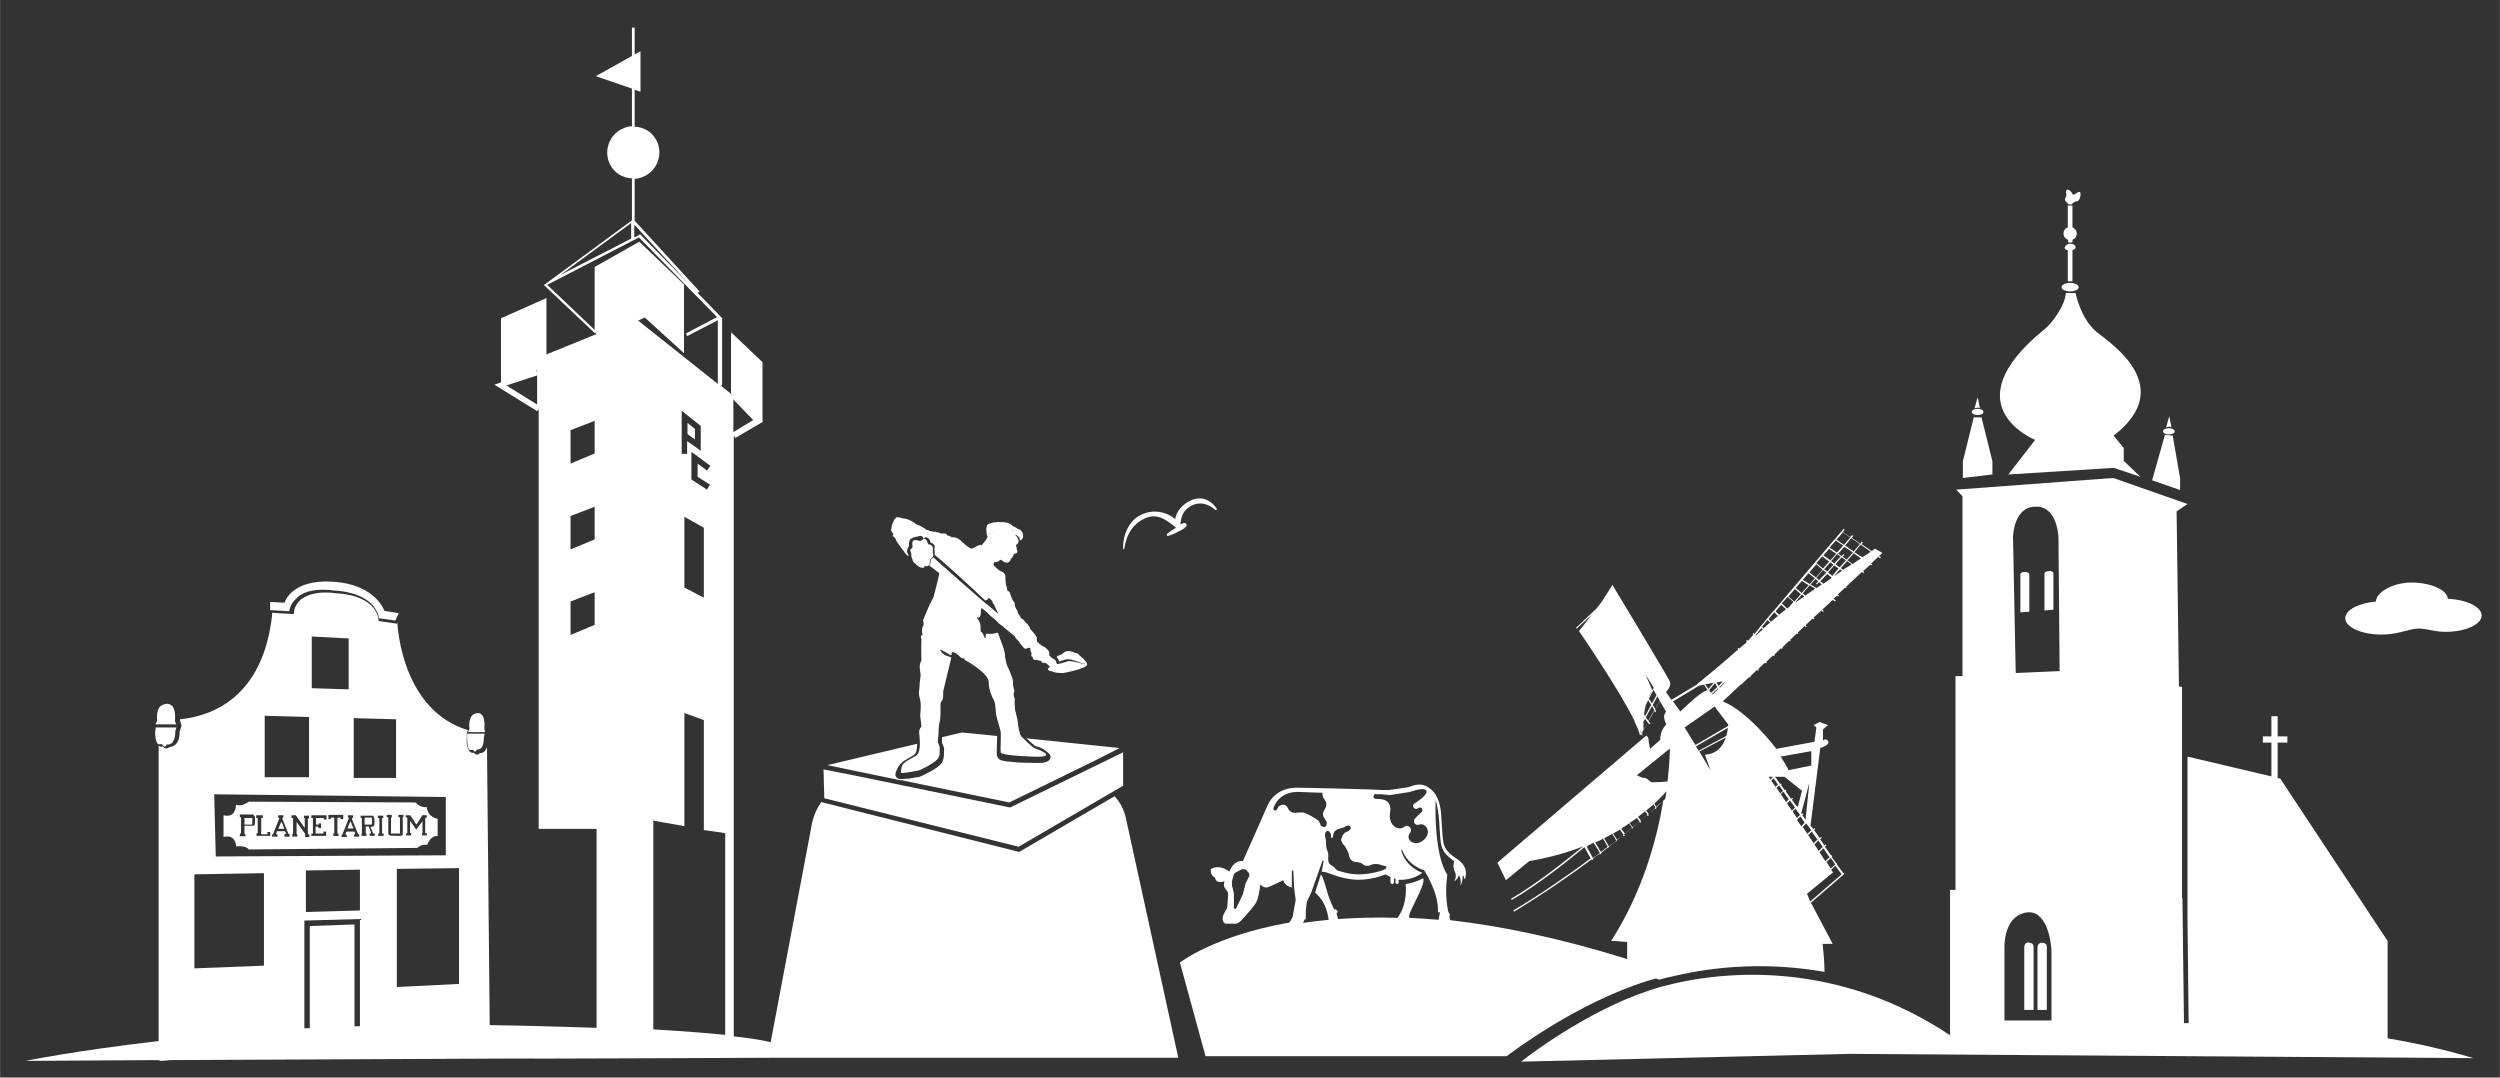 <svg xmlns="http://www.w3.org/2000/svg" id="Laag_1" width="226.9mm" height="97.8mm" viewBox="0 0 643.3 277.3"><rect x="0" y="0" width="643.3" height="277.3" fill="#333333" stroke="none"/><defs><style>      .st0 {        fill: #fff;      }    </style></defs><polygon class="st0" points="178.8 110.4 176.9 108.8 176.9 111.7 178.8 113.1 178.8 110.4"></polygon><path class="st0" d="M45.2,186.6h0c0-.1.1-.1.1-.1l-.3-1h0c0-.1.3-2.5-.6-3.7-.3-.4-.8-.6-1.3-.7,0,0-1,0-1.8.6-.2.2-.4.4-.5.7-.4.7-.5,1.8-.4,3.1h0c0,.1-.4.8-.4.8h0s0,.1,0,.1h5.2Z"></path><path class="st0" d="M39.9,188.2h0c0,1.1.1,2.8.8,3.3,0,0,.3.1.6,0h.3c0-.1.2.2.2.2,0,0,.3.4.5.4.2,0,.4-.1.5-.3v-.2c.1,0,.4,0,.4,0,0,0,.5,0,.9-.3.2-.1.3-.3.5-.7.3-.5.5-1.2.5-2.5h0c0-.1.3-.9.3-.9h-5.4c0-.1,0,0,0,0h0s0,.9,0,.9Z"></path><path class="st0" d="M124.7,188.5h0c0-.1.1-.1.1-.1l-.2-.9h0c0,0,.3-2.3-.5-3.4-.3-.4-.6-.6-1.1-.6,0,0-.9,0-1.5.6-.2.2-.3.4-.4.6-.3.7-.5,1.6-.3,2.9h0c0,.1-.4.8-.4.8h4.4Z"></path><path class="st0" d="M120.2,190h0c0,1,.1,2.6.6,3,0,0,.2.1.5,0h.3c0-.1.2.1.2.1,0,0,.2.3.4.3.2,0,.3-.1.4-.3v-.2c.1,0,.3,0,.3,0,0,0,.4,0,.8-.3.1-.1.3-.3.4-.6.2-.4.4-1.1.4-2.3h0c0-.1.2-.9.2-.9h-4.5c0-.1,0,0,0,0h0s0,.9,0,.9Z"></path><path class="st0" d="M90.8,213.1h.1s-.7-1.7-.7-1.7c0,0-.1.1-.2.3-.2.4-.6,1.4-.6,1.5h1.5s0-.1,0-.1Z"></path><polygon class="st0" points="95.6 212 95.7 212 95.7 210.4 93.9 210.4 93.9 210.6 93.8 210.6 93.8 212.2 95.6 212.2 95.6 212"></polygon><path class="st0" d="M73,213.2h.1c0-.2-.6-1.8-.8-1.7h0c0,.1,0,.1,0,.1l-.7,1.7h1.5s0,0,0-.1Z"></path><polygon class="st0" points="64.8 212.1 64.9 212.1 64.9 210.5 62.9 210.5 62.9 210.6 62.9 210.6 62.9 212.2 64.8 212.2 64.8 212.1"></polygon><path class="st0" d="M60.7,217.8s2.6-.3,3.3.8l43.4-.4s.8-1,2.6-.8c0,0,0,0,0-.1,0,0,0,0,0,0,0,0,0-.3.3-.7.4-.7,1.1-1.5,2.3-1.5h0c0-.1,0-.1,0-.1v-4.3s-2.5-.3-2.8-3c0,0-1.5.3-2.9-1.2l-42.9-.2s-1.8,1.4-3.3.8c0,0,0,0,0,.2,0,0,0,0,0,0,0,0,0,.8-.4,1.5-.4.8-1.2,1.4-2.8,1v.2s0,0,0,0v5.4s2.9-1.1,3.3,2.5ZM109.4,210.6s0,0,0,0c0,0,0,0,0,.1,0,1,0,2.6,0,3.6,0,.3.2,0,.4.1v.6h-1.2c0-.2,0-.4,0-.6,0,0,.1,0,.1,0h0c0-.1,0-.1,0-.1v-3l-1.6,2.2-1.6-2.3v.2h0c0-.1,0,3,0,3h.3c0,0,0,.6,0,.6h-1.3s0-.6,0-.6h.3c0-.1,0-.1,0-.1v-3.9h-.4s0-.6,0-.6c.3,0,.8,0,1.1,0,.3.2,1.3,2,1.6,2.4.1,0,1.4-2.2,1.6-2.4.2-.1.8,0,1.1,0v.6c-.1,0-.3,0-.3.1ZM62.9,212.9v1.7s.2,0,.2,0c0,.2,0,.4,0,.6h-1.4s0-.7,0-.7h.3c0-.1,0-.1,0-.1v-4.1h-.3c0,0,0-.7,0-.7h3.4s.3.3.4.4c.1.3.2,1.7,0,2.3,0,.1-.2.2-.3.2h-2.3c0,.1,0,.1,0,.1ZM66.3,214.7h0c0-.1,0-.1,0-.1v-4.1h-.4s0-.7,0-.7h1.7s0,.7,0,.7h-.4s0,.1,0,.1h0v4.1h1.6c0-.1,0-.2,0-.2v-.4s.7,0,.7,0c0,.1.1.7,0,1,0,0,0,0,0,0h-3.5s0-.7,0-.7h.3ZM70.3,214.6h0c0-.1,0-.1,0-.1l1.6-4h-.3c0,0,0-.7,0-.7h1.3s0,.6,0,.6h-.2s0,.2,0,.2h-.1s1.6,4,1.6,4h.3c0,.1,0,.7,0,.7h-1.3s0-.7,0-.7h.3s0-.1,0-.1h.2s-.4-.6-.4-.6h-2.1s0,.2,0,.2h0s-.2.6-.2.6h.4s0,.6,0,.6h-1.4c0,0,0-.6,0-.6h.3ZM75.4,214.6h0c0-.1,0-.1,0-.1v-4h-.4s0-.7,0-.7h1.1s2.3,3.3,2.3,3.3v-.2h0c0,.1,0-2.4,0-2.4,0,0-.2,0-.2,0,0-.2,0-.4,0-.6h1.3s0,.7,0,.7h-.3s0,.1,0,.1h0s0,4,0,4h.4s0,.7,0,.7h-1.1s0-.8,0-.8l-2.2-3.1v.2h0c0-.1,0,3,0,3,0,0,.2,0,.2,0,0,.2,0,.4,0,.6h-1.3s0-.7,0-.7h.3ZM80.5,214.6h0c0-.1,0-.1,0-.1v-4h-.4s0-.7,0-.7h3.9s0,1.1,0,1.1h-.7s0-.4,0-.4h-2c0,.1,0,.1,0,.1v1.6h.7s0-.1,0-.1h0s0-.2,0-.2h.6s0,1.2,0,1.2h-.6c-.1-.5-.4-.4-.8-.4h0c0,.1,0,.1,0,.1v1.7h2v-.2h0s0-.3,0-.3h.7c0,.2,0,.8,0,1.1,0,0,0,0,0,0h-3.8s0-.6,0-.6h.3ZM88.3,214.2l1.5-3.8h-.3c0,0,0-.6,0-.6h1.3s0,.7,0,.7h-.2s0,.2,0,.2h-.1s1.6,3.9,1.6,3.9c.4,0,.3.4.3.7h-1.3s0-.6,0-.6h.2s0-.1,0-.1h.1s-.2-.6-.2-.6h-2s-.1.1-.2.3c0,.1-.2.4-.1.5h.3s0,.6,0,.6h-1.3s0-.6,0-.6l.3-.2h0c0-.1,0-.1,0-.1ZM88.3,209.8v1s-.7,0-.7,0v-.4s-.8,0-.8,0h0c0,.1,0,.1,0,.1v4h.3c0,0,0,.6,0,.6-.7,0-1.5.3-1.4-.6h.3c0-.1,0-.1,0-.1v-4h-.9s0,.1,0,.1h0v.3s-.6,0-.6,0v-1.1s3.8,0,3.8,0ZM93.1,214.5h0c0-.1,0-.1,0-.1v-3.9h-.3c0,0,0-.6,0-.6h3.1s.3.3.3.4c.2.3.2,1.8,0,2.3,0,0,0,0,0,0-.3.2-.8,0-.8.3h0c0,0,0,0,0,.1l.6,1.5h.4s0,.6,0,.6h-1.3c0,0,0-.6,0-.6h.3c0,0,0-.1,0-.2h.1c-.2-.3-.5-1.6-.7-1.6-.2,0-.5,0-.7,0h0c0,.1,0,.1,0,.1v1.7s.2,0,.2,0c0,.2,0,.4,0,.6h-1.3s0-.6,0-.6h.3ZM97.6,214.5h0c0-.1,0-.1,0-.1v-3.9h-.4s0-.6,0-.6h1.4s0,.6,0,.6h-.3s0,.1,0,.1h0s0,3.9,0,3.9h.4s0,.6,0,.6h-1.4s0-.6,0-.6h.3ZM100.8,209.8v.6s-.2,0-.2,0h0c0,.1,0,.1,0,.1v4h2.3v-.2h0v-4h-.4s0-.6,0-.6h1.3s0,.6,0,.6h-.2c0,.1,0,.2,0,.2h0c0,1.3.1,2.8,0,4,0,.1,0,.2,0,.3-.1.2-.3.3-.7.3-.5,0-2.3,0-2.6-.1,0,0-.4-.3-.4-.3v-4.4h-.4s0-.6,0-.6h1.3Z"></path><path class="st0" d="M262,136.2c-.4-.4-1.5-.9-1.5-.9-1-1.2-3.2-.9-3.2-.9-.6-.2-.8,0-.8,0-1-.1-2.3.5-2.3.5-.6.5-.4,2.2-.2,3.1.6-.6,1.7-1.3,2.6-1.4,1.3,0,2.6-.2,3.1-.2.5,0,2.1.1,3.4,2.2.7-1.7-1-2.5-1-2.5Z"></path><path class="st0" d="M272.5,170.8s-.2,0,0,0h0Z"></path><path class="st0" d="M229.7,138c.6.2.8.8.8.8,0,.5,2.1,3.1,2.1,3.1.4.7.9,1.1,1.2,1.2,0-.3-.2-.6-.3-.8-.3-.4.1-1.4.3-1.6s0-.8.2-1.4c0-.6.9-.9,1.1-1,.3-.1,1.3-.3,1.7-.4.8,0,.8.8.8.8,0,0-.5.4-.8.5-.3.1-.8-.2-.8-.2,0,0,.2,0-.6,0-.8,0-.7,1-.6,1.5s-.3.7-.3.7c-.4.2-.3.5-.2.7,0,.2.2.6.2.6,0,.3,0,.5,0,.7,0,0,0,0,0,0,0,.2.3.7.3.7-.1.6.7,1.1,1.2,1.6.5.5,1.2.6,1.2.6.9.2.7-.5.7-.6,0,0,0,0,.1.1.5.3,1-.1,1-.1h0c.3-.5.3-1,.3-1.3,0-.2.1-.2.3-.4.2-.2.3-.4.4-.5.1-.2.3-.6,0-1.3,0,0,.3-1.3-.4-1.7-.7-.4-.8-.2-.8-.2,0,0-.3-1.8-1.3-1.4,0,0,.5-.7,1.2-.3.7.4.7,1.2.7,1.2,0,0,1.2.3,1.1,1.1s0,1,0,1.3c.1.5,0,.6,0,.8,1.9,1.4,10.5,9.3,13.1,11.8,0-.1,0-.2.4-.2,0,0,.3-.6.5-.5s.8.7.9.9c0,.3,0,.5.3.6,0,0,1.1,2.4,1.2,2.6l-2.7-2.3c-.3,0-12.6-11-14.1-12.3h0c0,0,0,.2-.3.4,0,0-.3.2-.3.3,0,.7-.2,1.2-.4,1.4l2.6,2c0,.5-1.5,6.2-1.5,6.2-1.4,2.5-2.7,6-2.7,6,.3.6.1,1.3.1,1.3-.7,1-.2,2.4-.2,2.4-.8.1-.3,1.1-.3,1.1-.1,1.6,0,5.5,0,5.5-.8,1.1-.3,2.8-.2,3.5,0,.7-.3,2.2-.3,3.2,0,1.1-.4,1.3.1,3.1.5,1.8,0,4,.1,4.6.1.6.3,2.6.3,2.6-.9.8-.5,2.3-.5,2.3.5,5.4-1,5.1-1.5,5.5-.7.4-2,1.1-2.6,1.7-.6.6-.7,1.9-.7,2.3,0,.4,3.8-.4,4.4-.5.6,0,4.1-1.9,5-2.9.9-.9.5-2.3.6-2.8.1-.5-.4-1.3-.5-1.6,0-.3.2-2,.2-2.3,0-.3,0-2,.3-3,.3-1,.2-3.8.2-4.2s0-.8.4-1.2c.4-.4.3-2.4.3-2.4l2.1-8.7s-1.3-.5-1.6-.6c-1.1-.6-1.3-1.5-1.3-1.5,1.3.6,2.7,1.6,2.9,1.5,0-.4.2-.8.2-.8.7,0,1.7.8,2,1.2s1.2.5,1.2.5v.3c.1,0,6.2,3.4,6.2,5.7,0,2.3,1.1,4.3,1.4,4.8s.5,3.2.5,3.5c0,.4,1.1,3.9,1.2,4.5s-.1,4.5,0,5.3c.2.8,5.8,1,8,1.1,7.5.4,1.4-2,.8-2.1-.5-.1-3-2.6-3.5-3.1-.5-.5-.9-3.2-.9-3.7s-.7-2.9-.7-3.1c0-.2-.2-2.3-.1-2.5.1-.2-.4-1.7-.3-1.7s.2-.7.2-.8c0-.1-.4-1.2-.3-1.3,0-.1-.1-1.3-.1-1.5s-1.2-3.3-1.4-3.5c-.2-.2-.6-2.5-.6-2.5.1-1-.7-3-.7-3s-1.1-3-1.1-3-.5-.2-.6,0c0,.1-.6.1-.8.2-.2,0-.4,0-.7,0s-.3.2-.3,0c0-.1-.1,0-.5,0-.4,0-.3.7-.2.9,0,.2-.2.2-.3.1,0,0-.3-.5-.3-.6s-.2-.4-.4-.7c-.2-.3-.5-.3-.4-.5s0-1.2,0-1.2c0-1.1-.9-2-.9-2v-.2c.3.1.6,0,.6,0,.5-.3.4-2.1.4-2.1l.2-.3s1.4,1.1,1.5,1.2c0,0,.7.8.9.9s1.7,1.4,1.7,1.5c0,0,.7.7,1.1.9s.5.4.7.6c.2.2,2.6,2.1,2.6,2.1,0,0,.1.5.8,1.1s.3.5.6.8,1,1.2,1,1.2c0,0,.3.1.4.2,0,0,.5-.2.5-.2.1,0,.3-.1.3-.1h.2c0-.1.2.1.2.1,0,.7.2,1,.3,1.2,0,.1,0,.5,0,.5,0,0-.1.3.1.5.1,0,.2,0,.2,0,0,0,0,0,0,.1,0,.3.3.6.3.6.3.3.8.1.8.1.7.3.7.2.7.2.1.1.5.1.5.1,0,.1,0,.3.1.4,0,.1.8,0,1.1.2s1,.9,1,.9l-.4.3c-.5.5.4.8.4.8.5,0,.8.2.8.2,1,.4,2.7.3,2.7.3,7.1-1.4,6-2.4,6-2.4,0-.6-1.9-2.1-1.9-2.1-.4-.7-1.2-.7-1.2-.7-2.1-1-2.9,0-2.9,0-.4.4-1,.6-1,.6,0,0-.6.1-.8.5,0,0,0,0,0,0,.5.5.7,1.2.7,1.2.6-.3,1.7-.8,2.8-.6,1.4.3,2.7.9,3.1,1,.4.1.7.1.8.1.1,0-.2.1-.8,0-.5-.1-1.8-.5-2-.5-.2,0-1.3-.3-1.8-.1-.5.2-2.6.8-2.7.7,0,0-.2-.4-.3-.7-.1-.2,0-.3-.5-.6,0,0,0,0-.1,0,0,0,0,0,0,0h0c-.5-.3-1.1-.9-1.1-.9v-.8c0-.5-1.2-1.4-1.2-1.4-1.4-.6-2-1.5-2-1.5,0-.2,0-.5,0-.5-.1,0,0-.4,0-.4-.2-.7-1.7-2.2-1.7-2.2,0-.4-.5-.9-.5-.9,0-.4-.8-.9-.8-.9-.2-.6-1.2-1.1-1.2-1.1.1-.4-.7-1.2-.7-1.2,0-.5-.2-.8-.2-.8-.3-.2-.6-1.3-.6-1.3.1-.7-.2-.8-.2-.8-.5-.5-1-2.2-1-2.2,0-.5-.7-.7-.7-.7,0-.2-.2-1.1-.2-1.1-.3-.5-.3-2.7-.3-2.7,0-.6-.9-1.1-.9-1.1-.6-.1-1.6-1.1-1.6-1.1-.2-.3-.5-.4-.5-.4v-.9c1.1,0,1.4-.4,1.4-.4.4-.4.6-.2.6-.2,0,0,.6.7,1.4.7s1-1,1-1c0,0,.3-.2.4-.3s0-.2,0-.2c0,0,.2-.2.2-.2,0,0,.2-.6.2-.6.8,0,.8-.3.9-.5,0-.2-.4-1.8-.4-1.8.4,0,.6-.5.7-.8-.1-1.2-1-1.9-1-1.9,1.4.6,1.3,1.2,1.3,1.6,1.1-.3.6-1.3.6-1.3,0,0-.9-.9-2-1.2s-2.2-.4-2.8-.3c-.6,0-2,.2-2.2.3-.1,0-1.3.8-1.9,1.2,0,.2,0,.3,0,.3,0,.6-1.6,2.3-1.6,2.3,0,0-.1-.2-.3-.2-.2,0-2.1,1-2.1,1-.8,0-2.9-2.1-2.9-2.1-1.3-1.1-2.3-.8-2.3-.8-.5-.5-1.2-.5-1.2-.5-.1-.7-1.2-.5-1.2-.5-.4.1-1-.3-1-.3-.4.1-.8-.2-.8-.2-.1.2-1.6-.2-1.6-.2-.3-.3-.7-.2-.7-.2-.4-.5-2.1-1.3-2.1-1.3-.5,0-1.2-.7-1.2-.7-1.8-1.1-2.9-1-2.9-1-.2-.2-1.3-.3-1.3-.3-.5,0-.5.4-.5.4-.4.1-.5.8-.5.8-.4.3-.5,1.5-.5,1.5-.4.9.5,1.6.5,1.6Z"></path><path class="st0" d="M509.5,105.1l-.6-2.9-.8,2.9s.2-.1.8-.2c.4,0,.7.2.7.2Z"></path><path class="st0" d="M508.9,106.8c.8,0,1.5-.3,1.5-.8s-.7-.8-1.5-.8-1.5.3-1.5.8.7.8,1.5.8Z"></path><polygon class="st0" points="512.7 118.7 509.9 107.4 507.9 107.4 505.1 118.7 505.1 123 512.7 122.1 512.7 118.7"></polygon><path class="st0" d="M558.8,110l-.6-2.9-.8,2.9s.2-.1.8-.2c.4,0,.7.2.7.2Z"></path><path class="st0" d="M558.1,111.8c.8,0,1.5-.3,1.5-.8s-.7-.8-1.5-.8-1.5.3-1.5.8.7.8,1.5.8Z"></path><path class="st0" d="M532.7,75c1.2,0,2.2-.5,2.2-1.1s-1-1.1-2.2-1.1-2.2.5-2.2,1.1,1,1.1,2.2,1.1Z"></path><path class="st0" d="M533.3,72.3v-8c.6,0,.9-.5.8-.8-.2-.7-1.1-.8-1.3-.8s-.8,0-1.3.6c-.7.9.6,1.1.6,1.1v8h1.2Z"></path><path class="st0" d="M532.2,61.8v.6h1.1v-.7c.6-.2,1.1-.8,1.1-1.6s-.5-1.3-1.1-1.6v-5.6h-1.2v5.6c-.6.2-1.1.8-1.1,1.6s.5,1.4,1.2,1.6Z"></path><path class="st0" d="M532.4,52.6h.7s.6-.8,1.4-.8,1.5-3.3,0-2.2c-1.5,1-.9.3-1.8-.5-1-.8-1.2.2-1,.7.1.5,0,.7-.3,1.3-.3.6,1.1,1.6,1.1,1.6Z"></path><path class="st0" d="M522.1,242.5c-1.4,0-1.2,1.5-1.2,1.5v15.9h2.4v-16s.2-1.3-1.2-1.3Z"></path><path class="st0" d="M524.3,244v15.9h2.4v-16s.2-1.3-1.2-1.3-1.2,1.5-1.2,1.5Z"></path><path class="st0" d="M521,147.2c-1.4,0-1.1.9-1.1.9v9.5l2.3-.2v-9.4s.2-.8-1.2-.8Z"></path><path class="st0" d="M527.2,147c-1.4,0-1.1.9-1.1.9v9.2l2.3-.2v-9.2s.2-.8-1.2-.8Z"></path><path class="st0" d="M523.7,113.2l-6.9,8.9,27.1-1.7,6.9,2.3h0s0,0,0,0l-4.3-4.1v-3.3l-2.6-3.2c16.2-12.5-.4-23.5-4.3-26.6-4.2-3.4-5.5-10.1-5.5-10.1h-2.5c-.2,3.2-3.5,7.8-5.7,9.5-24,19.6-2.2,28.3-2.2,28.3Z"></path><polygon class="st0" points="561 123.1 559.1 112.1 557.1 111.9 553.8 123.6 561 126.1 561 123.1"></polygon><path class="st0" d="M614.3,242l-27.5-41.6-.7-.2v-9.1h2.5v-1.6h-2.5v-5.2h-1.6v5.2h-2.2v1.6h2.2v8.7l-21.6-5.1v41.3l.3,27.3c-.4,0-.8,0-1.2,0l-.4-32.2h-.1v-54.3l-.8-.2-.6-45,2.8-1.9-19.1-6.7-40.4,3,1.6,1.7v46.3h-1.8v55h-1.4v37.4c-28.4-18.9-57.3-17.1-74.2-12.5-16.7,4.6-33,16.8-36.2,19.3l84.5-2,160.6,1.1c-7-2.1-14.4-3.8-22.1-5.1v-25.1ZM527.9,262.6h-12.1v-18.6s-.4-7.8,5.2-9.1,6.9,7.2,6.9,10.2v17.5ZM518.7,173.3l-.7-35.2c0,0,.2-7.7,5.7-7.7.3,0,1.6-.2,3,.8,1.7,1.2,2.7,3.6,3,6.9l.3,34.6-11.4.5Z"></path><path class="st0" d="M629.9,154.2c0-2.3-4.1-4.2-9.2-4.3-5.1,0-9.3,2.6-9.3,4.9h0c-4.5.4-7.9,2.2-7.9,4.3,0,2.3,4.2,4.2,9.3,4.2,4.1,0,6.3-1.2,8.8-1.5,2.2-.3,4.5.8,7.7.8,5.1,0,9.3-1.9,9.3-4.2,0-2.2-3.8-4.1-8.7-4.3Z"></path><path class="st0" d="M289.3,141.2c.5-3.6,2.3-6.7,5.8-8,3-1.1,5.3.8,7.5,2.6-.8.5-1.6,1-2.3,1.6-.2.2,0,.6.3.5.8-.2,1.7-.6,2.4-1,.8-.4,1.6-.7,2.2-1.4.3-.3.1-.9-.4-.9-.4,0-.8.2-1.1.4.3-1.9.5-3.3,2.3-4.5,2.3-1.6,4.8-1,6.7.7.2.2.5,0,.4-.3-1.5-2.2-3.8-3.3-6.5-2.2-2.1.9-3.9,2.7-4.2,4.9-2.3-2-5.6-2.5-8.4-1.3-3.5,1.4-5.1,5.4-5,8.9,0,.2.3.2.3,0Z"></path><path class="st0" d="M427,252.1c1.3-.4,2.7-.7,4.1-1,0,0,0,0,0,0,10.4-2.4,23.5-3.6,38.4-1,0-2.9-.5-7.2-.5-7.2h2.6l-5.6-10.6,8.6-7.4-.2-.3h-.1c0,.1-1.6-2.1-1.6-2.1h.1c0-.1-.2-.4-.2-.4h-.1c0,0-1.2-1.6-1.2-1.6h.2c0-.1-.2-.4-.2-.4h-.1c0,.1-1.6-2.2-1.6-2.2l.4-.4-.2-.2-.3.3-1.1-1.6.4-.4-.2-.2-.3.3-1.5-2.1.3-.3-.2-.2-.3.3-1.3-1.8h0s.6.8.6.8l2.5-19.9s2.7-.8,2-1.8c-.8-1-1.3,0-1.3,0v-3c0,0,1.3-1.1,1.3-1.1l-2.2-.8-1.5.8.7.6-.5,3.7-9.8,1.8s-7.2-9.6-13.8-12.2h0c0,0,4.7-4.4,4.7-4.4h0c0,.1.3,0,.3,0h-.1c0-.1,1.8-1.8,1.8-1.8h.1c0,.1.3,0,.3,0v-.2c-.1,0,1.7-1.7,1.7-1.7l.2.2.3-.2-.2-.2,1.8-1.7.2.2.3-.2-.2-.2,1.7-1.6.2.2.2-.2v-.2c-.1,0,1.7-1.7,1.7-1.7v.2c.1,0,.4-.2.4-.2v-.2c-.1,0,1.7-1.7,1.7-1.7l.2.2.2-.2-.2-.2,1.8-1.7.2.2.2-.2-.2-.2,1.8-1.7.3.3.2-.2-.3-.3,1.8-1.7.3.2.2-.3-.2-.2,2-1.8.4.4.2-.3-.4-.3,2.7-2.5.6.4.2-.3-.6-.4.9-.8.3.2.2-.3-.3-.2,1.9-1.8.2.2.2-.3h-.2c0-.1,4.1-3.9,4.1-3.9l.4.3.2-.3-.3-.2,1.9-1.7.3.2.2-.3-.3-.2,1.8-1.7.5.4.2-.3-.5-.3.9-.8-1.9-1.1s-.3.2-.9.6l-2.6-1.8.4-.4-.3-.2-.4.5-2.2-1.5.4-.5-.3-.2-.5.5-1.9-1.3.5-.6-.3-.2-.5.6h0s-.2.2-.2.2h0s-1.6,1.9-1.6,1.9h0c0,0-.2.2-.2.2h0s-15.5,18.2-15.5,18.2h0s-.2.2-.2.2h0s-1.6,1.9-1.6,1.9h0c0,0,0,0,0,0l-1.4,1.7h0s-.2.2-.2.2h0c0,0-1.5,1.9-1.5,1.9l-.2-.2-.3.2.2.2-1.4,1.6-.2-.2-.3.2.2.3-.4.4c-.5.4-1,.8-1.5,1.3l-.2-.2-.3.2.2.2c-4.3,3.8-8.9,7.6-10.9,9.2l-6.3,3.8-1.4-2s1.5-1.5,1-2.7-14.8-24.9-14.8-24.9c0,0-2.2,3.6-2.7,4.3-.1.2-.7.9-1.4,1.8l-5.3,5,.2.2,3.9-3.6c-1.6,2.1-3.3,4.2-3.3,4.2,0,0,10.2,14.8,14.3,23.1h0s0,.2,0,.2c.6,1.2,1,2.2,1.3,3.1v.2c-.1,0,.2.2.2.2l.2-.3.3.5s0-.4,0-1l1.4-2.5.4.5.3-.2-.5-.6,1.5-2.7.2.4.3-.2-.3-.5,1.2-2.2,1.6,2.7s-.6.9-.5,1.4c0,.5.4,1.7.6,1.9,0,0-1.6,1.4-1.6,4l-2.6,2.3s-.4-1.7-.4-2.4-.6-1-.6-1l-38.3,32.7,2.2,4.5,6-4.9c5.2-.9,9.8-2.2,13.9-3.8-3.8,3.1-11.9,9.6-18.6,13.5l.2.3c6.8-3.9,15-10.5,18.7-13.6l1.6,2.9c-5.9,4.4-12.7,9.1-19.9,13.4l.2.3c7.3-4.4,14.1-9.1,19.9-13.4v.2c0,0,.4-.2.4-.2v-.2c.5-.5,1.1-.9,1.7-1.3v.2c.1,0,.4-.2.4-.2v-.2c.5-.4,1-.9,1.6-1.3h0c0,.1.3,0,.3,0v-.2c.6-.5,1.2-1,1.8-1.5h0c0,.1.3,0,.3,0v-.2c.5-.5,1.1-.9,1.6-1.4l.2.3.3-.2-.2-.3c.6-.5,1.2-1,1.8-1.5h.1c0,.1.3,0,.3,0v-.2c.5-.5,1.1-1,1.7-1.5l.2.2.3-.2-.2-.3c.6-.5,1.2-1,1.7-1.5l.2.3.3-.2-.2-.3c.6-.5,1.2-1,1.7-1.5v.2c.1,0,.4-.2.4-.2v-.2c.7-.7,1.3-1.3,1.8-1.8-1.6,9.8-5.3,23.5-13.4,36.1l4.1.3v4.4c-17.3-5.4-32.4-8.5-45.5-10l-.3-1s.1,0,.2-.1c0-.1-.1-.5-.1-.5l-.3-.5s-1.1-4.2-.3-9.3c0-.2,0-.4-.1-.5-.7-1-3.2-5.6-2.9-19,0,0,.6,1.5.9,5.2s.2,6.2,1.1,7.8c1,1.6,2.8,2.7,2.8,2.7,0,0-.5,1.3.1,2.6.5,1,.3,1.9,0,2.4,0,0,0,.2.1.1.3-.3.8-.7,1-1.5,0,0,.7,1,.4,2.6,0,0,0,.1.1,0,.2-.5.5-1.4.5-2.6,0,0,.3.2.4.9,0,.1.2.1.2,0,.3-.9.7-3.2-2-5-3.5-2.2-3.5-3.7-3.7-5.1-.2-1.4-.3-4.4-.5-6.8-.2-2.3-.9-5.4-3.8-6.9-.8-.4-2-.6-3.5-.1l-1.2.4-4.9.7h-1.7c0-.1-19.4-.6-22.2-.6s-5.9,1.3-7.4,4.7c-1.5,3.5-6.3,14.2-6.3,14.2,0,0-2.2-.5-3.5,2.7,0,0-2.2-2-4.7-.7,0,0-.5,1.4,1.1,2.3,0,0-.1,1.6,2.4.9,0,0-.4.8,0,1.6.5.8.9.9.9,1.8,0,.9-.2,2.7-.2,3.2s-1.2,1.9-1.2,2.8c0,.7.2,1.5.9,1.5h2.4c.6,0,1.3-.5,2.1-1.5.8-.9,3.1-3.3,3.5-4.6.5-1.3.8-4,.8-4,0,0,.9,1.1,2,.7s3.9-1.8,3.9-1.8c0,0,.2,1.4,2.2,1.9v-4.2c0,0,0-.2.2-.2,0,0,.2,0,.2.2,0,.8.2,4.3.2,4.3l.4,3.1-.8,4.4-.8,1.4c-19.4,3.4-28.2,10.3-28.2,10.3l6.6,24.1h77.5c1.3-1,18-13.7,36.3-19.4.7-.2,1.4-.4,2.1-.6ZM457.1,202.8l.7-.7,1,1.4-.7.7-.9-1.4ZM458.2,204.4l.7-.7,1.4,2-.7.7-1.4-2.1ZM459.8,206.8l.8-.8,1.3,1.8-.8.8-1.3-1.9ZM461.2,208.9l.8-.8,1.2,1.6-.8.8-1.1-1.7ZM462.5,210.9l.8-.8,1.1,1.6-.9.9-1.1-1.6ZM473.9,225l-8.1,7-.8-2,6.7-5.5-.5-.7,1.1-1,1.6,2.2ZM472.2,222.5l-1.1,1-1.1-1.7,1.1-1,1.2,1.7ZM470.8,220.6l-1.1,1-1.5-2.3,1-1,1.6,2.3ZM469,218l-1,1-1.1-1.7,1-1,1.1,1.6ZM467.6,216.1l-.9.9-1.4-2.1.9-.9,1.5,2.1ZM466,213.7l-.9.9-1.2-1.8.9-.9,1.3,1.8ZM466.1,193.2v3.8l-5.9,1.2c0-.5-2-3.5-2-3.5l7.9-1.4ZM456.7,199.9h2.5c0,0,4.5,3.6,4.5,3.6l-1.2,4.6,1,1.2,2.1-7.9-1,9.6.3.4h0s-1.1-1.6-1.1-1.6l.3-.3-.2-.2-.2.2-1.2-1.6.2-.2-.2-.2h-.1c0,.1-1.3-1.7-1.3-1.7l.3-.3-.2-.2-.3.3-1.4-2,.2-.2-.2-.2-.2.2-1-1.4.2-.2-.2-.2-.2.2-1.1-1.6h0ZM457.6,201.8l-.7.7-1.1-1.6.6-.6,1.1,1.6ZM456.2,199.9h0s-.6.7-.6.7l-.5-.7h1.1ZM461.5,155.5l.3-.3h0c-.1.1-.2.2-.3.3ZM462.1,155h-.1c0-.1,1.7-2,1.7-2l.6.5c-.8.5-1.5,1-2.2,1.5ZM464.6,153.3l-.7-.6,1.8-2.1,1.4.9c-.9.6-1.7,1.2-2.5,1.7ZM467.4,151.3l-1.5-.9,1.3-1.4.7.6-.6.6.2.2.6-.6.7.6c-.5.3-1,.7-1.5,1ZM474.1,143.3l.5-.5-.2-.2-.5.5-.9-.6,1.6-1.8,2.2,1.5-1.6,1.8-1-.7ZM475,144.2l-1.6,1.8-1.1-.8,1.6-1.8,1,.7ZM473.6,143.3l-1.6,1.7-.8-.6,1.5-1.8.9.6ZM471.8,145.3l-1.6,1.8-.8-.6,1.6-1.8.8.6ZM469.9,147.4l-1.8,1.9-.7-.6,1.7-2,.8.6ZM470.8,149.1c-.5.4-1,.7-1.6,1.1l-.8-.6,1.8-1.9,1.1.9-.5.6ZM471.5,148.2l-1.1-.9,1.6-1.8,1.1.8-1.6,1.9ZM471.9,148.3l1.6-1.8.5.4c-.7.5-1.4.9-2.1,1.4ZM474.3,146.7l-.6-.5,1.6-1.8,1.2.8c-.7.5-1.4.9-2.2,1.4ZM476.7,145.1l-1.3-.9,1.6-1.8,1.9,1.3c-.7.4-1.4.9-2.2,1.5ZM478.9,140.2l2.5,1.8c-.6.4-1.3.9-2.2,1.4l-2-1.3,1.6-1.9ZM476.4,138.5l2.2,1.5-1.6,1.9-2.2-1.5,1.6-1.9ZM474.2,137l1.9,1.3-1.6,1.9-1.9-1.3,1.6-1.9ZM472.4,139.1l1.9,1.3-1.6,1.8-1.9-1.3,1.6-1.8ZM470.6,141.2l1.9,1.3-1.5,1.7-1.8-1.3,1.5-1.7ZM468.9,143.2l1.8,1.3-1.6,1.8-1.7-1.4,1.5-1.7ZM467.3,145.1h0c0,.1,1.7,1.5,1.7,1.5l-1.7,2-1.7-1.3,1.8-2.1ZM465.3,147.5l1.7,1.3-1.3,1.5-1.8-1.1-.2.3,1.7,1.1-1.8,2-1.5-1.3-.2.3,1.5,1.3-1.7,1.9-1.5-1.3,5.1-5.9ZM460,153.6l1.5,1.3-1.2,1.4c-.1,0-.3.2-.4.3l-1.4-1.3,1.5-1.7ZM458.3,155.6l1.3,1.2c-.7.5-1.3,1-1.8,1.4l-.9-.9,1.5-1.7ZM456.6,157.6l.9.9c-.2.2-.8.7-1.8,1.5l-.6-.7,1.5-1.8ZM454.9,159.6l.6.6c-.5.4-1.1.9-1.7,1.5l-.4-.4,1.4-1.7ZM453.3,161.6l.3.4c-.6.5-1.2,1-1.8,1.6h-.1c0-.1,1.5-1.9,1.5-1.9ZM451.5,163.7h0c-.2.2-.4.4-.5.6l.5-.6ZM438.7,194.2l1.5,4.1-2.9-4.9,6.8-3.6c-.7,2.2-2.3,4.2-5.3,4.4ZM444.2,189.4l-7.1,3.8-.7-1.1,8.2-4.8c0,.7-.2,1.4-.4,2.1ZM444.7,186.3c0,.2,0,.3,0,.5l-8.4,4.9h0c0,.1-2.8-4.5-2.8-4.5l8.6-6-.9.6,3.4,4.5ZM440.5,178.6l1.6-1.5v.2c-.5.6-1.1,1.2-1.5,1.5v-.2ZM442.5,177.1v-.2c-.1,0,1.3-1.4,1.3-1.4,0,.3-.6.9-1.3,1.6ZM443.4,175.3l-1.2,1.2-.5-.9c.8-.1,1.4-.2,1.8-.3ZM441.9,176.8l-1.6,1.5-.5-.7,1.5-1.8.6,1ZM441,175.7l-1.4,1.6-.8-1.2c.7-.1,1.4-.3,2.2-.4ZM437.3,176.4c.3,0,.7-.1,1.2-.2l.9,1.4h0c-.3.1-.7.2-1.3.6-2.3,1.5-5.7,4.9-5.7,4.9l-1.9-2.6,6.8-4.1ZM422.3,188.9l-.2-.9.3.6-.2.3ZM426.3,178.8l-1.2,2.2-.8-1.2,1.2-2.3.7,1.3ZM425.4,177.2l-1.2,2.3h0c.3-.8.6-1.4,1-1.8l-1.8-4.2,2.2,3.6ZM423.9,179.9h0c0,0,0,0,0,0h0ZM423.5,181.4l.6-1.2.8,1.2-1.6,2.9-.2-.3c0-.9.2-1.8.4-2.6ZM423,184.5h0c0,.1-.1.3-.1.3,0-.1,0-.2,0-.3ZM422.9,187.9c0-.6,0-1.4,0-2.2l.4-.7.7.9-1.2,2ZM424.2,185.5l-.7-.9,1.6-2.9.6,1-1.5,2.7ZM425.9,182.4l-.6-1,1.2-2.2.6,1.1-1.2,2.2ZM429.7,192.7s0,3.2-.6,8.4c-1.7.2-3.9.2-4.1.2-.4,0-1.1-1.1-1.8-1.1s-1.8-.6-2-.7l8.4-6.8ZM409.9,220.8l-1.6-2.9c.2-.2.4-.3.5-.4.4-.2.9-.4,1.3-.6l1.6,2.6c-.6.4-1.2.9-1.8,1.3ZM412,219.3l-1.5-2.5c.7-.3,1.4-.6,2-1l1.2,2.1c-.6.4-1.1.9-1.7,1.3ZM414,217.8l-1.2-2.1c.7-.4,1.4-.7,2.1-1.1l1,1.7c-.6.5-1.2,1-1.9,1.5ZM416.1,216.1l-1-1.6c.6-.3,1.2-.7,1.7-1l1,1.3c-.6.4-1.1.9-1.7,1.3ZM418.1,214.5l-.9-1.3c.7-.4,1.3-.8,2-1.3l.8,1.1c-.6.5-1.2,1-1.8,1.5ZM420.1,212.8l-.8-1c.7-.4,1.3-.9,1.9-1.3l.7.9c-.6.5-1.2,1-1.8,1.5ZM422.2,211.1l-.7-.9c.6-.5,1.2-.9,1.8-1.4l.6.8c-.5.5-1.1,1-1.7,1.5ZM424.2,209.4l-.6-.8c.7-.6,1.3-1.1,1.9-1.6l.5.9c-.5.5-1.1,1-1.8,1.5ZM426.2,207.7l-.5-.9c1.3-1.2,2.3-2.2,3.1-3.2,0,.7-.2,1.3-.3,2-.5.4-1.3,1.1-2.3,2ZM321.4,225.5l-.9,1.9-.7,2.8-1.7,3.5c0,.1-.2.2-.3.2-.2,0-.4-.2-.3-.4v-3.4c.1,0-.5-2.3-.5-2.3,0-.3,0-.6,0-1l.4-1.5c.1-.4.4-.8.8-.9l1.3-.7c.1,0,.2,0,.3,0h.4c.2,0,.4,0,.6.3l.5.6c.2.3.3.7.1,1.1ZM354.1,204.4c.9,0,1.4,0,1.4,0l2.2.2,5.1-.8s2.9-1.1,3.9-.6c1,.5-.2,1.6-.6,2s-1.7,1.3-2.3,1.7c-.6.5.2,1.7,1.1,1.1.8-.6,1.5.4.9,1-.6.6-1.3,1.1-1.8,1.8-.5.7.2,1.8,1.2,1.4,1.4-.5,3.2,1.4,1.6,3.5-.8,1-2.1,1.5-3,1.2-1.4-.4-1.7-1.7-1-2.5.9-1.1-.5-2.5-1.5-1.6-1.3,1.1-4.2-.2-3.6-3.8s-2.7-3.4-3.6-3.4-.9-1.3,0-1.3ZM342.2,214.2c.3.3.3.7.3,1.1,0,.6.4.4.5,0,.1-.3,0-.6.2-.9.2-.4.4-.7.8-.9.4-.2.8-.3,1.2-.4.2,0,.4-.1.6-.2.2,0,.3-.2.5-.3.3-.2.8-.2,1.1,0,.3.3.2.8-.1,1-.3.3-.6.4-.9.5-.3.1-.6.4-.8.7-.2.4-.4.8-.5,1.2,0,.4.2.8.4,1.1.3.3.6.7.8,1,.2.4.4.8.6,1.2.1.3.2.7.3,1.1.1.3.2.7.5.9.2.3.6.4.9.5.4,0,.8,0,1.2.2.3,0,.7.2.9.4,0,0,0,0,0,0,.2.2.6.4.9.4.2,0,.3,0,.5,0,.2,0,.4-.1.6-.2.7-.3,1.3-.3,2-.2.6.1,1.2.4,1.8.5.6.2.1.8-.6,1-1,.4-3.2,1-5.7,1.1-2.4.1-4.4-.5-5.4-.8-.2,0-.4-.1-.6-.2,0,0,0,0,0,0h0c0,0-.1,0-.2-.1-.4-.3-.6-.7-.9-.9-.3-.2-.7-.4-1-.7-.5-.7-.3-1.5-.3-2.3,0-.4-.1-.8-.3-1.2-.3-.8-.3-1.4-.3-2.3,0-.7-.5-1.6-.1-2.3.2-.4.6-.5,1-.2ZM332.4,209c-1.1-.5-.9-1.3-1.5-1.7-.7-.5-1.8-.1-2.1.6-.3.7-.6.8-.9.6-.3-.1-.3-.5-.1-.9.7-1.6,2.4-4,6.7-3.8,4.4.2,5.8.2,5.8.2,0,0-.1,1,.5,1.7.6.7.7,1.7,0,2.7s-.3,1.8.2,2.5c.3.3.4.7.4,1,0,.3-.1.8-.5.9-.3,0-.9,0-1.1-.5-.1-.4-.3-1-.9-1.4-.8-.5-1.6-1-2.9-1.6s-2.5.2-3.7-.3ZM370.5,234.7c0,.4-.2,1.2-.3,2-2.6-.2-5.1-.4-7.5-.5,0,0,0,0,0,0,0-.2-.2-.4-.1-.6.1-.4.3-.9.5-1.4.8-1.8,3.8-7.1,3.1-8.2,0,0-1.8,1.1-4.5,1.5,0,0,.7,5-2.1,8.7-5.5-.2-10.6,0-15.3.3l-.4-1.6h.2c.1-.2.2-.4,0-.5h0c-.1-.2-.3-.4-.6-.4h-.2c0,0-1.1-2-1.9-4.9-.8-2.9-1.2-3.7-1.5-4.1,0,0-1.1,3.5-1.5,4.7,0,0,2,1.6,2.8,4.1.4,1.1.6,2.1.7,2.9-2.3.2-4.5.5-6.6.8l.4-.9h.1c0,0,.2,0,.2-.2v-1.4c-.1,0,.3-3,.3-3l1.1-2.3,2.9-8.2c0,0,.1-.1.2-.1,0,0,.1.1.1.2l-.5,2.7c1.9.1,3.7,1.5,7.8,2,4.7.5,8.6-1.3,8.6-1.3l1.3.7v1.3c0,.6.9.7.9,0s0-.9,0-.9h.4v1c0,.5.8.5.8,0s0-.7,0-.7c0,0,3.4.3,6.1-1.8,0,0-4.3-1.4-5.4-5.7,0,0,0-.2,0-.2,0,0,.2,0,.2,0,1.1,3,3.5,4.5,5.7,5.3,0,0,3.9,6,3.5,10.8Z"></path><path class="st0" d="M212,205.4l50.1,12.5,26.9-15.7v-8.6l-29.1,14.2-38.4-7.9-9.6-1.9.2,7.4s0,0,0,0Z"></path><path class="st0" d="M232.5,200.9h0s27.2,5.6,27.2,5.6l22.1-10.8,6.3-3.2-24-2.5c.8.7,2,1.8,2.3,2,.3.1,1.1.2,1.7.6.5.2.9.6,1.2.8.8.6,1.1,1,1,1.5,0,.3-.2.8-.9,1.1-.3.1-.6.2-1,.3-.7,0-1.7.1-3.1,0-.3,0-.6,0-1,0-1.3,0-3-.1-4.5-.3-.8,0-1.5-.2-2-.3-.4-.1-1.1-.4-1.3-1.4-.1-.6.1-4.5.1-4.9l-9.1-.9-5.1,1.2c0,.2,0,.3,0,.6,0,.3,0,.6,0,.9,0,0,0,0,0,0,.2.5.7,1.2.5,2.1,0,0,0,.2,0,.4,0,.8,0,2-.9,3-.6.7-2.1,1.6-2.9,2-.8.4-2.2,1.2-2.9,1.3-.1,0-.5,0-.8.1-.6.1-1.4.3-2.2.3-.5,0-.9.1-1.2.1-.5,0-.8,0-1.1-.3-.3-.2-.5-.5-.5-.9,0-.6.6-2.1,1.6-3,.7-.7,2.5-1.5,3.1-2,.4-.3.6-.6.7-1,.1-.4.2-1,.2-1.9l-23.1,5.5,18.8,3.9h.6Z"></path><path class="st0" d="M76.5,153.7c2.1-1.8,5.4-2.3,9.8-1.7,0,0,9.9.2,11.2,7.1l4.2.6s0,0,0,0l.9-1.9-3.7-.6s-2.2-6.8-13.2-7.5c-10.9-.7-12.5,5.4-12.5,5.4l-3.7-.2v2.1l4.9.3c.1-.7.5-2.2,2.1-3.5Z"></path><path class="st0" d="M197.4,272.2h105.8l-13.5-61.7c-.5-2.2-1.5-4.1-2.9-5.6l-24.5,14.3h-.2c0,0-50.8-12.8-50.8-12.8-1.2,1.8-2.1,3.8-2.5,6.2l-10.5,55.6c-1.9-.5-5-1-9.5-1.5v-2.4h0s0-49.5,0-49.5h0s0-102.7,0-102.7l.4.6,7-4.1h0s0,0,0,0h.1c0,0-.1-.2-.1-.2v-15.2l-8.1-7.7v15.7l.7.7-3.4-2.7h.4v-17.1h.2c0-.1-6.5-6.7-6.5-6.7l.5-.4-16.7-18.2v-10.8c.9,0,1.8-.3,2.6-.7,3.3-1.6,4.7-5.7,3.1-9-1.1-2.3-3.3-3.6-5.7-3.7v-9.5l1.5.5v-10.4l-1.5.8v-6.9h-.7v7.3l-9.3,5.2,9.3,3.2v9.7c-.9,0-1.8.3-2.6.7-3.3,1.6-4.7,5.7-3.1,9,1.1,2.3,3.3,3.6,5.7,3.7v10.8l-22.3,16.4-.4.2,13.2,12.5.3-.3v.5l-12.8,5.2v-14.5l-11.7,5.2v16.5l-1.7.6,11,6.8.4-.6v108.1h14.9v51.2c-3-.1-6.2-.2-9.6-.3-6.1-.2-12.1-.3-17.9-.4l-.7-71.5c-.2.5-.4.8-.7,1.1-.4.4-.9.4-1.1.4-.3.3-.6.4-.8.4,0,0,0,0,0,0-.4,0-.6-.3-.8-.5-.4.1-.7,0-.9-.2-1-.7-1-3.2-.9-3.6v-1.3c0,0,.3-.7.3-.7-16.8-5.1-18.1-26.1-18.2-28v.6c0,0-4.8-.7-4.8-.7v-.3c-1-6.6-10.5-6.8-10.6-6.8-4.2-.6-7.3,0-9.3,1.5-1.8,1.5-1.9,3.3-1.9,3.4v.4s-.4,0-.4,0l-5.2-.3v.6c-2.4,21.5-15.8,26-23.7,26.8,0,.1,0,.2,0,.3l.4,1.4-.5,1.4c0,1.7-.4,2.9-1.2,3.5-.5.4-1,.5-1.3.5-.4.3-.7.4-.9.4,0,0,0,0,0,0-.4,0-.7-.3-.9-.5-.5.1-.8,0-1.1-.2,0,0,0,0,0,0v76c-21.7,2.5-34.2,5.1-34.2,5.1l34.4-.2v.2c.9,0,1.9-.1,2.8-.2l87.2-.4h0c0,.1,67.2-.2,67.2-.2ZM188.7,102.8l5.1,5.3-5.1,3.1v-8.4ZM138.2,104.1l-7.9-4.9,7.9-2.6v7.5ZM138.2,95.8h0s-.2-.5-.2-.5h.2c0,0,0,.5,0,.5ZM153,160.8l-6.2,2.6v-8.6l6.2-2.4v8.4ZM153,138.8l-6.2,2.6v-8.6l6.2-2.4v8.4ZM153,116.7l-6.2,2.6v-8.6l6.2-2.4v8.4ZM163.1,57.7l13.9,15.1-12.3-12.5-1.5.8v-3.3ZM162.4,57.5v3.9l-18.1,9.3,18.1-13.3ZM153,68.6v16.3l-12.2-11.6,23.6-12.2,20.1,20.5-8,4.2.3.7,7.9-4.1v16.4l-20.5-16.3,1.7-.8,10.1,9.2v-17.7l-11.5-11-11.5,6.5ZM182.7,124.7l-.8,1.3-4-2.6v-7.1c.1,0,4.9,3.6,4.9,3.6l-.9,1.2-2.4-1.8v3.4c0,0,3.3,2.1,3.3,2.1ZM176.1,133l5,2.8v18l-5-2.6v-18.2ZM175.4,116.8v-11.1l4.9,3.9v6.4l-3.5-2.5v3.3h-1.5ZM168.2,211.2l7.9,1.4v-29.1l5,1.8v28.3l5.5.8v51.9l-6.8-.6c-3.4-.3-7.2-.5-11.7-.8v-53.9ZM92.6,234.3l-13.9.4v-10.7l13.9-.2v10.6ZM118.1,253.2l-16,.8v-30.4l16-.2v29.8ZM91,184.8l10.9.3v15.1h-10.9v-15.4ZM80.2,163.8l9.5.5v13.1l-9.5-.3v-13.2ZM68.1,184.2l11.4.3v15.5h-11.4v-15.8ZM114.7,205.1v15l-59.2.3-.4-16,59.6.7ZM50,225l17.9-.3v23.8l-17.9.7v-24.3ZM78.3,236.9l14.3-.4v27.6c-.5,0-.9,0-1.4,0v-26.2l-11.5.4v26.3c-.5,0-1,0-1.4,0v-27.8Z"></path></svg>